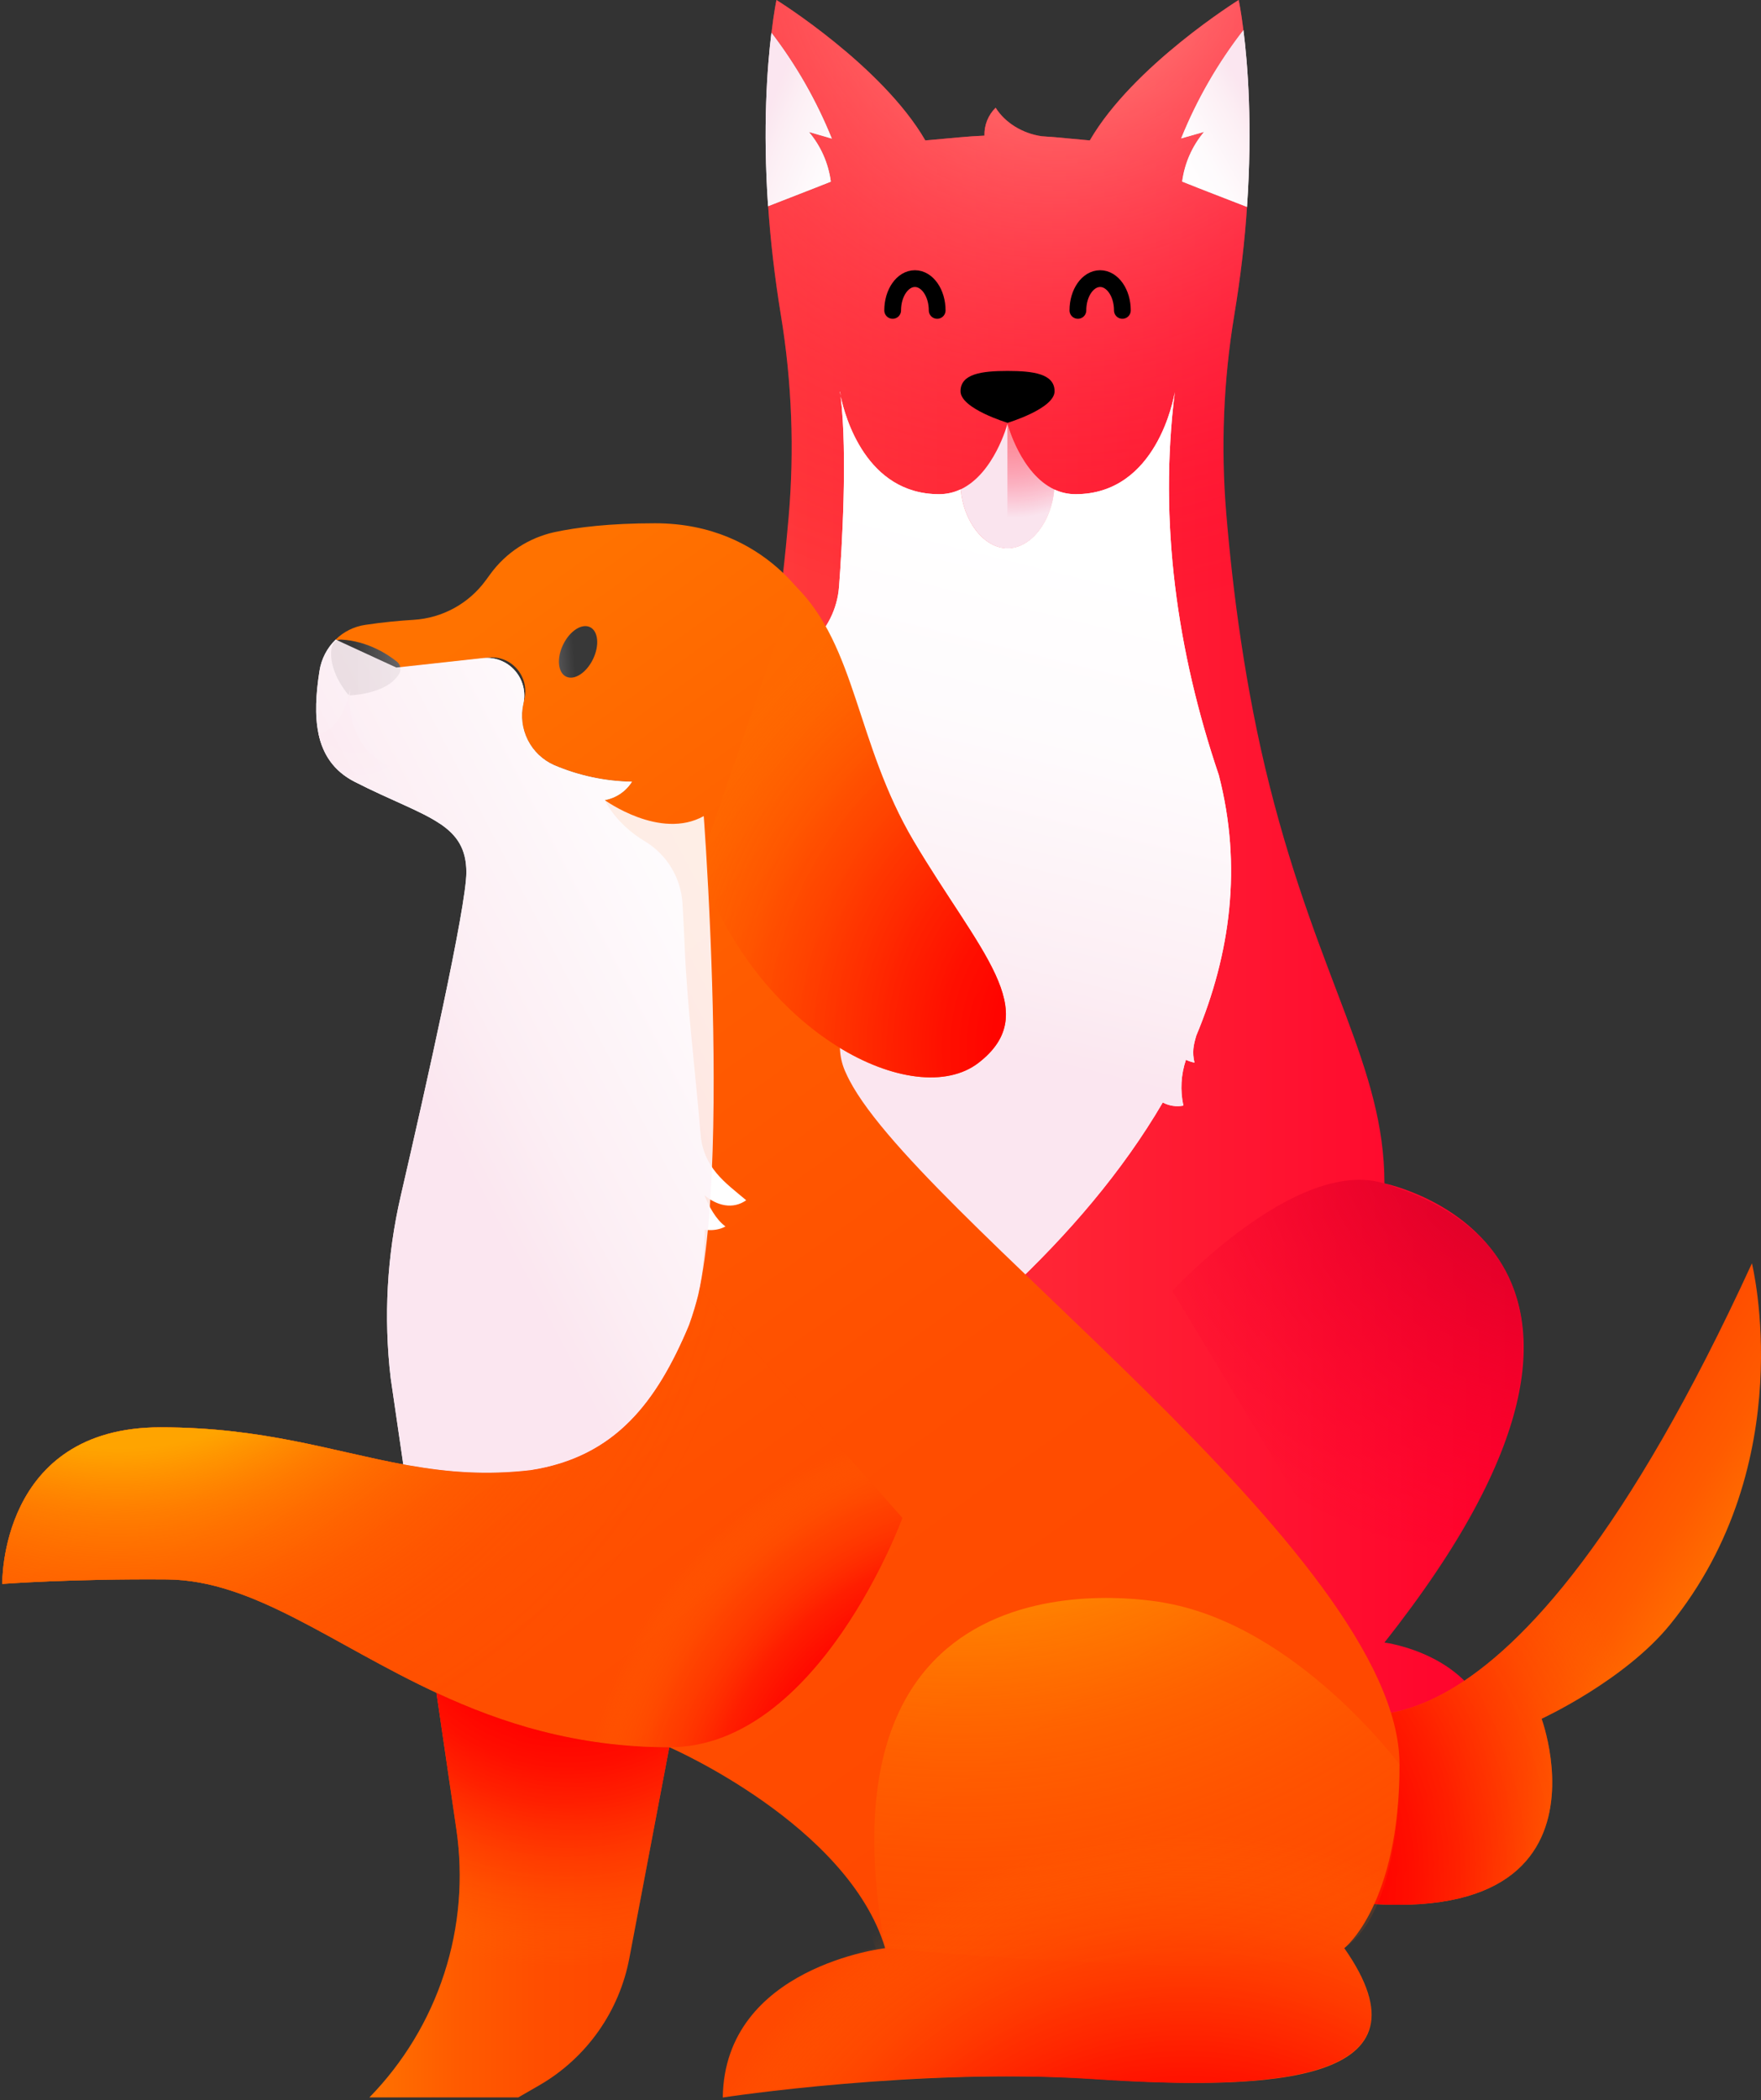 <?xml version="1.0" encoding="UTF-8"?> <svg xmlns="http://www.w3.org/2000/svg" width="432" height="515" viewBox="0 0 432 515" fill="none"><rect x="0" y="0" width="432" height="515" fill="#333333" stroke="none"/> <g clip-path="url(#clip0_1845_4997)"> <path d="M154.706 402.787C77.852 305.708 154.706 290.208 154.706 290.208C154.706 261.603 170.701 240.991 182.874 192.785C188.855 169.128 191.898 145.109 193.459 126.823C194.894 110.329 194.263 93.721 191.58 77.383C189.993 67.716 188.998 58.731 188.442 50.563C193.57 48.545 198.763 46.574 203.838 44.545C203.256 40.051 201.391 35.821 198.466 32.361C200.343 32.898 202.215 33.44 204.082 33.988C200.334 24.706 195.349 15.975 189.262 8.031C189.866 2.802 190.48 0 190.48 0C190.48 0 216.355 16.072 226.999 34.433L235.377 33.675C237.415 33.484 239.458 33.352 241.496 33.262C241.456 31.992 241.68 30.728 242.153 29.549C242.626 28.371 243.337 27.302 244.242 26.412C246.561 30.121 250.869 32.732 255.516 33.405L257.553 33.559H258.511C258.263 33.559 258.009 33.559 257.755 33.559L258.972 33.659L267.345 34.433C277.994 16.072 303.864 0 303.864 0C303.864 0 304.436 2.596 305.029 7.416C298.737 15.518 293.596 24.453 289.754 33.966C291.622 33.437 293.501 32.875 295.37 32.34C292.453 35.804 290.589 40.032 289.998 44.524C295.248 46.643 300.62 48.661 305.907 50.738C305.378 58.853 304.367 67.779 302.769 77.378C300.129 93.377 299.471 109.641 300.81 125.801C302.34 144.22 305.383 168.667 311.47 192.764C323.643 240.97 339.622 261.592 339.622 290.187C339.622 290.187 416.476 305.687 339.622 402.766C339.622 402.766 361.687 405.531 365.879 424.109C338.484 423.081 317.339 432.775 292.84 429.618C292.935 429.692 293.623 430.503 298.159 436.504C294.152 439.799 268.546 438.745 263.148 436.504C249.075 430.677 247.169 419.638 247.169 419.638C247.169 419.638 244.708 428.77 231.191 436.504C221.341 442.125 200.562 439.614 196.18 436.504C200.562 430.677 201.361 429.75 201.472 429.618C176.988 432.765 155.828 423.081 128.434 424.109C132.641 405.536 154.706 402.787 154.706 402.787Z" fill="url(#paint0_linear_1845_4997)"></path> <path d="M154.706 402.787C77.852 305.708 154.706 290.208 154.706 290.208C154.706 261.603 170.701 240.991 182.874 192.785C188.855 169.128 191.898 145.109 193.459 126.823C194.894 110.329 194.263 93.721 191.58 77.383C189.993 67.716 188.998 58.731 188.442 50.563C193.57 48.545 198.763 46.574 203.838 44.545C203.256 40.051 201.391 35.821 198.466 32.361C200.343 32.898 202.215 33.44 204.082 33.988C200.334 24.706 195.349 15.975 189.262 8.031C189.866 2.802 190.48 0 190.48 0C190.48 0 216.355 16.072 226.999 34.433L235.377 33.675C237.415 33.484 239.458 33.352 241.496 33.262C241.456 31.992 241.68 30.728 242.153 29.549C242.626 28.371 243.337 27.302 244.242 26.412C246.561 30.121 250.869 32.732 255.516 33.405L257.553 33.559H258.511C258.263 33.559 258.009 33.559 257.755 33.559L258.972 33.659L267.345 34.433C277.994 16.072 303.864 0 303.864 0C303.864 0 304.436 2.596 305.029 7.416C298.737 15.518 293.596 24.453 289.754 33.966C291.622 33.437 293.501 32.875 295.37 32.34C292.453 35.804 290.589 40.032 289.998 44.524C295.248 46.643 300.62 48.661 305.907 50.738C305.378 58.853 304.367 67.779 302.769 77.378C300.129 93.377 299.471 109.641 300.81 125.801C302.34 144.22 305.383 168.667 311.47 192.764C323.643 240.97 339.622 261.592 339.622 290.187C339.622 290.187 416.476 305.687 339.622 402.766C339.622 402.766 361.687 405.531 365.879 424.109C338.484 423.081 317.339 432.775 292.84 429.618C292.935 429.692 293.623 430.503 298.159 436.504C294.152 439.799 268.546 438.745 263.148 436.504C249.075 430.677 247.169 419.638 247.169 419.638C247.169 419.638 244.708 428.77 231.191 436.504C221.341 442.125 200.562 439.614 196.18 436.504C200.562 430.677 201.361 429.75 201.472 429.618C176.988 432.765 155.828 423.081 128.434 424.109C132.641 405.536 154.706 402.787 154.706 402.787Z" fill="url(#paint1_radial_1845_4997)"></path> <path d="M258.701 95.945C258.701 91.67 253.535 90.96 247.163 90.96C240.79 90.96 235.635 91.67 235.635 95.945C235.635 100.22 247.179 103.679 247.179 103.679C247.179 103.679 258.701 100.215 258.701 95.945Z" fill="black"></path> <path d="M295.373 32.34C292.456 35.804 290.592 40.032 290.001 44.524C295.251 46.643 300.623 48.661 305.91 50.738C307.276 30.836 306.09 15.775 305.032 7.395C298.74 15.497 293.599 24.432 289.757 33.945C291.625 33.416 293.504 32.875 295.373 32.34Z" fill="white"></path> <path d="M188.421 50.562C193.549 48.544 198.741 46.574 203.817 44.545C203.235 40.051 201.37 35.82 198.445 32.361C200.322 32.898 202.194 33.44 204.061 33.987C200.313 24.706 195.328 15.974 189.241 8.03C188.204 16.421 187.098 31.201 188.421 50.562Z" fill="white"></path> <path d="M206.035 96.051C206.035 96.051 206.088 96.443 206.236 97.11C206.21 96.755 206.157 96.39 206.115 96.051H206.035Z" fill="white"></path> <path d="M235.674 119.995C236.282 127.58 241.194 134.462 247.175 134.462C253.155 134.462 258.035 127.607 258.66 120.032C250.366 116.175 247.132 103.97 247.132 103.97C247.132 103.97 243.914 116.101 235.674 119.995Z" fill="#FAE4EE"></path> <path d="M247.132 103.97V134.462H247.175C253.129 134.462 258.035 127.607 258.66 120.032C250.366 116.175 247.132 103.97 247.132 103.97Z" fill="url(#paint2_radial_1845_4997)"></path> <path d="M275.337 76.117C275.337 71.81 272.897 68.319 269.881 68.319C266.864 68.319 264.424 71.81 264.424 76.117" stroke="black" stroke-width="4.11" stroke-miterlimit="10" stroke-linecap="round"></path> <path d="M229.902 76.117C229.902 71.81 227.457 68.319 224.44 68.319C221.423 68.319 218.984 71.81 218.984 76.117" stroke="black" stroke-width="4.11" stroke-miterlimit="10" stroke-linecap="round"></path> <path d="M195.361 190.046C198.623 180.475 201.274 170.707 203.3 160.8C202.319 160.816 201.344 160.634 200.434 160.263C199.524 159.893 198.699 159.342 198.008 158.644C198.23 158.464 198.447 158.278 198.664 158.088C202.839 154.483 205.417 149.368 205.83 143.864C206.518 134.711 207.947 111.593 206.233 97.216C207.291 102.159 212.494 121.181 230.367 121.181C232.198 121.186 234.006 120.781 235.66 119.995C236.268 127.58 241.18 134.462 247.161 134.462C253.142 134.462 258.021 127.607 258.646 120.032C260.277 120.793 262.055 121.185 263.854 121.181C283.77 121.181 287.946 97.592 288.2 96.125C284.225 127.962 288.729 159.772 298.987 190.046C304.771 212.385 301.85 233.914 293.466 253.948C292.747 256.38 292.434 257.995 293.022 260.564C292.298 260.426 291.595 260.195 290.931 259.876C289.704 263.494 289.487 267.379 290.301 271.111C288.578 271.446 286.792 271.173 285.247 270.338C275.376 287.247 261.959 302.842 247.171 316.647C210.959 282.829 182.834 238.379 195.361 190.046Z" fill="white"></path> <path d="M339.629 290.208C318.045 283.497 287.596 316.552 287.596 316.552L339.629 402.787C339.629 402.787 416.208 314.02 339.629 290.208Z" fill="url(#paint3_radial_1845_4997)"></path> <path d="M154.582 290.208C176.166 283.497 206.614 316.552 206.614 316.552L154.582 402.787C154.582 402.787 78.002 314.02 154.582 290.208Z" fill="url(#paint4_radial_1845_4997)"></path> <path style="mix-blend-mode:multiply" opacity="0.91" d="M195.361 190.046C198.623 180.475 201.274 170.707 203.3 160.8C202.319 160.816 201.344 160.634 200.434 160.263C199.524 159.893 198.699 159.342 198.008 158.644C198.23 158.464 198.447 158.278 198.664 158.088C202.839 154.483 205.417 149.368 205.83 143.864C206.518 134.711 207.947 111.593 206.233 97.216C207.291 102.159 212.494 121.181 230.367 121.181C232.198 121.186 234.006 120.781 235.66 119.995C236.268 127.58 241.18 134.462 247.161 134.462C253.142 134.462 258.021 127.607 258.646 120.032C260.277 120.793 262.055 121.185 263.854 121.181C283.77 121.181 287.946 97.592 288.2 96.125C284.225 127.962 288.729 159.772 298.987 190.046C304.771 212.385 301.85 233.914 293.466 253.948C292.747 256.38 292.434 257.995 293.022 260.564C292.298 260.426 291.595 260.195 290.931 259.876C289.704 263.494 289.487 267.379 290.301 271.111C288.578 271.446 286.792 271.173 285.247 270.338C275.376 287.247 261.959 302.842 247.171 316.647C210.959 282.829 182.834 238.379 195.361 190.046Z" fill="url(#paint5_linear_1845_4997)"></path> <path style="mix-blend-mode:multiply" opacity="0.91" d="M295.373 32.34C292.456 35.804 290.592 40.032 290.001 44.524C295.251 46.643 300.623 48.661 305.91 50.738C307.276 30.836 306.09 15.775 305.032 7.395C298.74 15.497 293.599 24.432 289.757 33.945C291.625 33.416 293.504 32.875 295.373 32.34Z" fill="url(#paint6_linear_1845_4997)"></path> <path style="mix-blend-mode:multiply" opacity="0.91" d="M188.421 50.562C193.549 48.544 198.741 46.574 203.817 44.545C203.235 40.051 201.37 35.82 198.445 32.361C200.322 32.898 202.194 33.44 204.061 33.987C200.313 24.706 195.328 15.974 189.241 8.03C188.204 16.421 187.098 31.201 188.421 50.562Z" fill="url(#paint7_linear_1845_4997)"></path> <path d="M306.117 461.741L324.89 419.018C328.759 418.705 368.502 443.158 429.775 309.782C429.775 309.782 441.869 358.735 409.663 398.401C398.48 412.132 378.172 421.455 378.172 421.455C378.172 421.455 401.93 485.674 306.117 461.741Z" fill="url(#paint8_linear_1845_4997)"></path> <path d="M306.117 461.741L324.89 419.018C328.759 418.705 368.502 443.158 429.775 309.782C429.775 309.782 441.869 358.735 409.663 398.401C398.48 412.132 378.172 421.455 378.172 421.455C378.172 421.455 401.93 485.674 306.117 461.741Z" fill="url(#paint9_radial_1845_4997)"></path> <path d="M78.135 179.924C79.193 184.935 81.839 189.051 87.005 191.694C96.029 196.298 103.211 198.798 107.953 201.992C112.119 204.805 114.405 208.148 114.405 213.916C114.405 222.318 104.582 266.122 98.299 293.286C94.924 307.897 94.09 322.98 95.833 337.874L98.924 359.063L99.549 359.18C99.93 359.254 100.305 359.317 100.681 359.381C109.838 360.97 119.206 361.759 130.098 360.504C151.004 357.262 161.118 343.722 169.015 324.954C169.028 324.934 169.037 324.913 169.041 324.89C170.1 321.939 170.783 319.492 171.185 317.903C171.238 317.707 171.28 317.5 171.328 317.299C175.954 296.602 175.419 257.54 174.308 230.232C173.593 212.751 172.64 200.117 172.64 200.117C161.928 206.076 148.373 196.202 148.373 196.202C149.742 195.957 151.043 195.427 152.194 194.647C153.344 193.867 154.318 192.854 155.053 191.673C148.477 191.574 141.984 190.194 135.936 187.61C133.131 186.367 130.845 184.188 129.468 181.445C128.092 178.701 127.71 175.565 128.388 172.571C128.71 171.153 128.692 169.68 128.335 168.27C127.979 166.861 127.295 165.556 126.338 164.462C125.382 163.368 124.181 162.516 122.833 161.975C121.484 161.435 120.028 161.221 118.581 161.351L97.22 163.687L82.347 156.833C80.22 158.896 78.824 161.599 78.373 164.53C77.494 170.113 77.177 175.378 78.135 179.924Z" fill="white"></path> <path d="M90.617 514.312H127.136L132.381 511.292C138.075 507.986 142.989 503.49 146.789 498.11C150.589 492.73 153.184 486.593 154.398 480.118L164.185 428.447C141.336 428.447 122.96 422.488 107.071 415.104L111.946 448.508C113.697 460.38 112.683 472.496 108.983 483.911C105.283 495.326 98.997 505.73 90.617 514.312V514.312Z" fill="url(#paint10_linear_1845_4997)"></path> <path d="M99.552 359.201L98.928 359.084L107.105 415.103C122.983 422.488 141.37 428.447 164.218 428.447C164.218 428.447 208.031 447.449 217.145 477.712C217.145 477.712 177.72 482.241 177.307 514.333C177.307 514.333 225.841 506.916 269.114 509.814C312.387 512.712 352.828 510.63 329.778 477.712C329.778 477.712 343.322 467.223 343.322 432.653C343.306 380.877 222.507 296.549 207.592 263.277C206.75 261.551 206.24 259.682 206.089 257.767L199.536 149.914C199.536 149.914 188.618 128.312 160.715 128.312C149.521 128.312 141.55 129.302 136.014 130.489C129.72 131.87 124.146 135.501 120.337 140.702L119.125 142.355C117.073 145.153 114.431 147.466 111.388 149.13C108.344 150.794 104.972 151.769 101.511 151.985C98.018 152.197 93.905 152.573 89.539 153.235C86.827 153.642 84.313 154.893 82.351 156.811L98.229 163.671L119.818 161.261C125.386 160.641 129.874 165.785 128.657 171.326L128.382 172.56C127.703 175.554 128.085 178.691 129.462 181.434C130.838 184.177 133.124 186.356 135.929 187.599C141.977 190.183 148.471 191.563 155.046 191.662C154.312 192.843 153.337 193.856 152.187 194.636C151.036 195.417 149.735 195.946 148.367 196.191C148.367 196.191 150.87 201.918 158.232 206.32C160.882 207.921 163.103 210.143 164.704 212.794C166.304 215.446 167.237 218.447 167.42 221.539C167.606 224.521 167.802 228.177 167.987 232.605C169.104 259.918 175.926 296.591 171.321 317.288C171.274 317.489 171.231 317.696 171.178 317.892C170.776 319.481 170.093 321.929 169.035 324.879C169.03 324.902 169.021 324.924 169.008 324.943C161.112 343.711 151.013 357.256 130.091 360.493C119.215 361.749 109.831 360.97 100.675 359.37C100.309 359.338 99.934 359.275 99.552 359.201Z" fill="url(#paint11_linear_1845_4997)"></path> <path d="M0.56 388.394C0.56 388.394 17.549 387.107 41.001 387.298C62.172 387.467 81.379 403.153 107.096 415.103C122.974 422.488 141.361 428.447 164.209 428.447C200.872 428.447 221.37 372.216 221.37 372.216L171.619 315.969C171.619 315.969 171.529 316.457 171.317 317.32C171.27 317.521 171.227 317.728 171.174 317.924C170.772 319.513 170.089 321.961 169.031 324.911C169.027 324.934 169.018 324.956 169.004 324.975C164.633 337.116 153.952 357.548 131.045 360.414L130.087 360.525C119.211 361.78 109.827 361.002 100.671 359.402C100.295 359.338 99.919 359.275 99.538 359.201L98.914 359.089C81.485 355.869 64.57 349.994 39.377 349.994C-0.244 349.989 0.56 388.394 0.56 388.394Z" fill="url(#paint12_linear_1845_4997)"></path> <path d="M195.097 143.658C210.181 158.491 209.948 182.276 224.122 206.225C240.138 233.273 256.233 248.116 240.032 260.628C224.466 272.627 185.888 253.742 171.476 212.423" fill="url(#paint13_linear_1845_4997)"></path> <path d="M81.485 158.39C80.733 160.795 81.427 165.584 85.571 170.521C85.571 170.521 94.875 170.367 97.924 165.224C98.204 164.749 98.305 164.19 98.208 163.647C98.111 163.105 97.822 162.615 97.395 162.268C95.129 160.456 90.213 157.203 83.755 156.833C83.258 156.801 82.763 156.937 82.352 157.22C81.941 157.502 81.635 157.914 81.485 158.39Z" fill="url(#paint14_linear_1845_4997)"></path> <path style="mix-blend-mode:multiply" opacity="0.91" d="M78.14 179.924C79.198 184.935 81.845 189.051 87.01 191.694C96.034 196.298 103.217 198.798 107.959 201.992L109.959 202.676L119.349 183.785C118.063 185.952 113.352 191.488 99.845 189.03C84.248 186.185 85.682 170.759 85.91 168.868C85.661 170.251 83.882 178.944 78.14 179.924Z" fill="url(#paint15_radial_1845_4997)"></path> <path d="M195.097 143.658C210.181 158.491 209.948 182.276 224.122 206.225C240.138 233.273 256.233 248.116 240.032 260.628C224.466 272.627 185.888 253.742 171.476 212.423" fill="url(#paint16_radial_1845_4997)"></path> <path d="M0.56 388.394C0.56 388.394 17.549 387.107 41.001 387.298C62.172 387.467 81.379 403.153 107.096 415.103C122.974 422.488 141.361 428.447 164.209 428.447C200.872 428.447 221.37 372.216 221.37 372.216L171.619 315.969C171.619 315.969 171.529 316.457 171.317 317.32C171.27 317.521 171.227 317.728 171.174 317.924C170.772 319.513 170.089 321.961 169.031 324.911C169.027 324.934 169.018 324.956 169.004 324.975C164.633 337.116 153.952 357.548 131.045 360.414L130.087 360.525C119.211 361.78 109.827 361.002 100.671 359.402C100.295 359.338 99.919 359.275 99.538 359.201L98.914 359.089C81.485 355.869 64.57 349.994 39.377 349.994C-0.244 349.989 0.56 388.394 0.56 388.394Z" fill="url(#paint17_linear_1845_4997)"></path> <path d="M90.617 514.312H127.136L132.381 511.292C138.075 507.986 142.989 503.49 146.789 498.11C150.589 492.73 153.184 486.593 154.398 480.118L164.185 428.447C141.336 428.447 122.96 422.488 107.071 415.104L111.946 448.508C113.697 460.38 112.683 472.496 108.983 483.911C105.283 495.326 98.997 505.73 90.617 514.312V514.312Z" fill="url(#paint18_radial_1845_4997)"></path> <path d="M0.56 388.394C0.56 388.394 17.549 387.107 41.001 387.298C62.172 387.467 81.379 403.153 107.096 415.103C122.974 422.488 141.361 428.447 164.209 428.447C200.872 428.447 221.37 372.216 221.37 372.216L171.619 315.969C171.619 315.969 171.529 316.457 171.317 317.32C171.27 317.521 171.227 317.728 171.174 317.924C170.772 319.513 170.089 321.961 169.031 324.911C169.027 324.934 169.018 324.956 169.004 324.975C164.633 337.116 153.952 357.548 131.045 360.414L130.087 360.525C119.211 361.78 109.827 361.002 100.671 359.402C100.295 359.338 99.919 359.275 99.538 359.201L98.914 359.089C81.485 355.869 64.57 349.994 39.377 349.994C-0.244 349.989 0.56 388.394 0.56 388.394Z" fill="url(#paint19_radial_1845_4997)"></path> <path d="M0.56 388.394C0.56 388.394 17.549 387.107 41.001 387.298C62.172 387.467 81.379 403.153 107.096 415.103C122.974 422.488 141.361 428.447 164.209 428.447C200.872 428.447 221.37 372.216 221.37 372.216L171.619 315.969C171.619 315.969 171.529 316.457 171.317 317.32C171.27 317.521 171.227 317.728 171.174 317.924C170.772 319.513 170.089 321.961 169.031 324.911C169.027 324.934 169.018 324.956 169.004 324.975C164.633 337.116 153.952 357.548 131.045 360.414L130.087 360.525C119.211 361.78 109.827 361.002 100.671 359.402C100.295 359.338 99.919 359.275 99.538 359.201L98.914 359.089C81.485 355.869 64.57 349.994 39.377 349.994C-0.244 349.989 0.56 388.394 0.56 388.394Z" fill="url(#paint20_radial_1845_4997)"></path> <path d="M171.787 277.696C172.491 286.447 177.905 289.959 183.055 294.314C179.773 296.629 175.883 295.67 172.803 293.079C173.925 295.834 175.597 298.997 177.968 300.745C175.079 302.334 171.48 301.486 169.881 300.607" fill="white"></path> <path d="M217.113 477.691C198.308 374.611 286.267 393.13 286.267 393.13C318.415 399.095 343.29 432.632 343.29 432.632C343.29 432.632 344.307 468.225 329.746 477.691C315.186 487.157 217.113 477.691 217.113 477.691Z" fill="url(#paint21_radial_1845_4997)"></path> <path d="M95.074 359.201L94.434 359.084L102.759 415.103C118.939 422.488 137.654 428.447 160.926 428.447C160.926 428.447 205.543 447.449 214.81 477.712C214.81 477.712 174.66 482.241 174.242 514.333C174.242 514.333 223.66 506.916 267.732 509.814C311.804 512.712 352.986 510.63 329.513 477.712C329.513 477.712 343.306 467.223 343.306 432.653C343.306 380.877 220.293 296.549 205.114 263.277C204.263 261.553 203.744 259.684 203.585 257.767L196.895 149.914C196.895 149.914 185.78 128.312 157.358 128.312C145.958 128.312 137.839 129.302 132.202 130.489C125.823 131.851 120.153 135.479 116.24 140.702L115.001 142.355C112.888 145.166 110.189 147.484 107.092 149.147C103.995 150.81 100.573 151.778 97.064 151.985C93.508 152.197 89.316 152.573 84.891 153.235C82.138 153.638 79.578 154.887 77.566 156.811L93.735 163.687L115.721 161.277C117.033 161.132 118.361 161.302 119.593 161.774C120.826 162.246 121.929 163.006 122.809 163.991C123.689 164.975 124.321 166.156 124.654 167.435C124.986 168.713 125.008 170.053 124.718 171.342L124.438 172.576C123.756 175.587 124.152 178.743 125.558 181.492C126.963 184.24 129.289 186.408 132.128 187.615C138.298 190.201 144.906 191.58 151.595 191.678C150.839 192.866 149.844 193.882 148.672 194.662C147.501 195.442 146.18 195.968 144.794 196.207C144.794 196.207 147.339 201.934 154.85 206.336C157.532 207.918 159.786 210.134 161.414 212.79C163.043 215.446 163.996 218.461 164.191 221.571C164.382 224.553 164.578 228.208 164.768 232.637C165.911 259.95 172.882 296.65 168.171 317.309C168.118 317.511 168.076 317.717 168.023 317.913C167.616 319.502 166.922 321.95 165.843 324.9C165.836 324.922 165.827 324.944 165.816 324.964C157.776 343.732 147.472 357.278 126.185 360.514C115.107 361.77 105.543 360.991 96.223 359.391C95.842 359.338 95.461 359.275 95.074 359.201Z" fill="url(#paint22_radial_1845_4997)"></path> <path style="mix-blend-mode:multiply" opacity="0.91" d="M78.135 179.924C79.193 184.935 81.839 189.051 87.005 191.694C96.029 196.298 103.211 198.798 107.953 201.992C112.119 204.805 114.405 208.148 114.405 213.916C114.405 222.318 104.582 266.122 98.299 293.286C94.924 307.897 94.09 322.98 95.833 337.874L98.924 359.063L99.549 359.18C99.93 359.254 100.305 359.317 100.681 359.381C109.838 360.97 119.206 361.759 130.098 360.504C151.004 357.262 161.118 343.722 169.015 324.954C169.028 324.934 169.037 324.913 169.041 324.89C170.1 321.939 170.783 319.492 171.185 317.903C171.238 317.707 171.28 317.5 171.328 317.299C175.954 296.602 175.419 257.54 174.308 230.232C173.593 212.751 172.64 200.117 172.64 200.117C161.928 206.076 148.373 196.202 148.373 196.202C149.742 195.957 151.043 195.427 152.194 194.647C153.344 193.867 154.318 192.854 155.053 191.673C148.477 191.574 141.984 190.194 135.936 187.61C133.131 186.367 130.845 184.188 129.468 181.445C128.092 178.701 127.71 175.565 128.388 172.571C128.71 171.153 128.692 169.68 128.335 168.27C127.979 166.861 127.295 165.556 126.338 164.462C125.382 163.368 124.181 162.516 122.833 161.975C121.484 161.435 120.028 161.221 118.581 161.351L97.22 163.687L82.347 156.833C80.22 158.896 78.824 161.599 78.373 164.53C77.494 170.113 77.177 175.378 78.135 179.924Z" fill="url(#paint23_linear_1845_4997)"></path> <path d="M138.875 165.915C136.85 164.934 136.521 161.423 138.141 158.073C139.761 154.723 142.716 152.804 144.742 153.785C146.768 154.767 147.097 158.278 145.477 161.627C143.857 164.977 140.901 166.897 138.875 165.915Z" fill="url(#paint24_linear_1845_4997)"></path> </g> <defs> <linearGradient id="paint0_linear_1845_4997" x1="373.786" y1="219.934" x2="120.553" y2="219.934" gradientUnits="userSpaceOnUse"> <stop stop-color="#FF002B"></stop> <stop offset="1" stop-color="#FF5041"></stop> </linearGradient> <radialGradient id="paint1_radial_1845_4997" cx="0" cy="0" r="1" gradientUnits="userSpaceOnUse" gradientTransform="translate(259.12 -16.734) rotate(180) scale(169.117 169.265)"> <stop stop-color="#FF9F8E"></stop> <stop offset="1" stop-color="#FF002B" stop-opacity="0"></stop> </radialGradient> <radialGradient id="paint2_radial_1845_4997" cx="0" cy="0" r="1" gradientUnits="userSpaceOnUse" gradientTransform="translate(248.106 94.213) rotate(180) scale(32.682 32.711)"> <stop stop-color="#FF9F8E"></stop> <stop offset="0.1" stop-color="#FF8980" stop-opacity="0.9"></stop> <stop offset="0.41" stop-color="#FF4F5C" stop-opacity="0.59"></stop> <stop offset="0.67" stop-color="#FF2441" stop-opacity="0.33"></stop> <stop offset="0.88" stop-color="#FF0A31" stop-opacity="0.12"></stop> <stop offset="1" stop-color="#FF002B" stop-opacity="0"></stop> </radialGradient> <radialGradient id="paint3_radial_1845_4997" cx="0" cy="0" r="1" gradientUnits="userSpaceOnUse" gradientTransform="translate(385.797 267.684) rotate(180) scale(122.668 122.776)"> <stop offset="0.22" stop-color="#D70028"></stop> <stop offset="1" stop-color="#FF002B" stop-opacity="0"></stop> </radialGradient> <radialGradient id="paint4_radial_1845_4997" cx="0" cy="0" r="1" gradientUnits="userSpaceOnUse" gradientTransform="translate(102.518 269.919) rotate(180) scale(119.085 119.19)"> <stop offset="0.22" stop-color="#D70028"></stop> <stop offset="1" stop-color="#FF002B" stop-opacity="0"></stop> </radialGradient> <linearGradient id="paint5_linear_1845_4997" x1="213.314" y1="326.182" x2="260.73" y2="134.9" gradientUnits="userSpaceOnUse"> <stop offset="0.38" stop-color="#FAE4EE"></stop> <stop offset="0.5" stop-color="#FCEDF3"></stop> <stop offset="0.76" stop-color="#FEFAFC"></stop> <stop offset="1" stop-color="white"></stop> </linearGradient> <linearGradient id="paint6_linear_1845_4997" x1="321.354" y1="20.14" x2="285.91" y2="40.079" gradientUnits="userSpaceOnUse"> <stop offset="0.38" stop-color="#FAE4EE"></stop> <stop offset="0.5" stop-color="#FCEDF3"></stop> <stop offset="0.76" stop-color="#FEFAFC"></stop> <stop offset="1" stop-color="white"></stop> </linearGradient> <linearGradient id="paint7_linear_1845_4997" x1="172.336" y1="22.746" x2="213.724" y2="39.111" gradientUnits="userSpaceOnUse"> <stop offset="0.38" stop-color="#FAE4EE"></stop> <stop offset="0.5" stop-color="#FCEDF3"></stop> <stop offset="0.76" stop-color="#FEFAFC"></stop> <stop offset="1" stop-color="white"></stop> </linearGradient> <linearGradient id="paint8_linear_1845_4997" x1="357.96" y1="375.284" x2="410.684" y2="408.131" gradientUnits="userSpaceOnUse"> <stop offset="0.2" stop-color="#FF4900"></stop> <stop offset="0.44" stop-color="#FF4E00"></stop> <stop offset="0.71" stop-color="#FF5B00"></stop> <stop offset="1" stop-color="#FF7200"></stop> </linearGradient> <radialGradient id="paint9_radial_1845_4997" cx="0" cy="0" r="1" gradientUnits="userSpaceOnUse" gradientTransform="translate(284.872 460.553) rotate(174.284) scale(124.211 126.556)"> <stop offset="0.36" stop-color="#FF0000"></stop> <stop offset="0.42" stop-color="#FF0200" stop-opacity="0.98"></stop> <stop offset="0.5" stop-color="#FF0900" stop-opacity="0.92"></stop> <stop offset="0.59" stop-color="#FF1500" stop-opacity="0.82"></stop> <stop offset="0.68" stop-color="#FF2500" stop-opacity="0.68"></stop> <stop offset="0.78" stop-color="#FF3900" stop-opacity="0.5"></stop> <stop offset="0.89" stop-color="#FF5200" stop-opacity="0.28"></stop> <stop offset="0.99" stop-color="#FF7000" stop-opacity="0.02"></stop> <stop offset="1" stop-color="#FF7200" stop-opacity="0"></stop> </radialGradient> <linearGradient id="paint10_linear_1845_4997" x1="164.211" y1="464.708" x2="90.611" y2="464.708" gradientUnits="userSpaceOnUse"> <stop offset="0.2" stop-color="#FF4900"></stop> <stop offset="0.44" stop-color="#FF4E00"></stop> <stop offset="0.71" stop-color="#FF5B00"></stop> <stop offset="1" stop-color="#FF7200"></stop> </linearGradient> <linearGradient id="paint11_linear_1845_4997" x1="305.077" y1="494.377" x2="79.137" y2="180.302" gradientUnits="userSpaceOnUse"> <stop offset="0.2" stop-color="#FF4900"></stop> <stop offset="0.44" stop-color="#FF4E00"></stop> <stop offset="0.71" stop-color="#FF5B00"></stop> <stop offset="1" stop-color="#FF7200"></stop> </linearGradient> <linearGradient id="paint12_linear_1845_4997" x1="221.365" y1="372.211" x2="0.56" y2="372.211" gradientUnits="userSpaceOnUse"> <stop offset="0.2" stop-color="#FF4900"></stop> <stop offset="0.44" stop-color="#FF4E00"></stop> <stop offset="0.71" stop-color="#FF5B00"></stop> <stop offset="1" stop-color="#FF7200"></stop> </linearGradient> <linearGradient id="paint13_linear_1845_4997" x1="445.554" y1="408.945" x2="139.91" y2="149.81" gradientUnits="userSpaceOnUse"> <stop offset="0.2" stop-color="#FF4900"></stop> <stop offset="0.44" stop-color="#FF4E00"></stop> <stop offset="0.71" stop-color="#FF5B00"></stop> <stop offset="1" stop-color="#FF7200"></stop> </linearGradient> <linearGradient id="paint14_linear_1845_4997" x1="81.22" y1="163.687" x2="98.242" y2="163.687" gradientUnits="userSpaceOnUse"> <stop offset="0.32" stop-color="#383838"></stop> <stop offset="1" stop-color="#686668"></stop> </linearGradient> <radialGradient id="paint15_radial_1845_4997" cx="0" cy="0" r="1" gradientUnits="userSpaceOnUse" gradientTransform="translate(87.265 173.187) rotate(180) scale(22.566 22.996)"> <stop offset="0.38" stop-color="#FAE4EE"></stop> <stop offset="0.5" stop-color="#FCEDF3"></stop> <stop offset="0.76" stop-color="#FEFAFC"></stop> <stop offset="1" stop-color="white"></stop> </radialGradient> <radialGradient id="paint16_radial_1845_4997" cx="0" cy="0" r="1" gradientUnits="userSpaceOnUse" gradientTransform="translate(277.276 257.079) rotate(180) scale(123.943 126.308)"> <stop offset="0.19" stop-color="#FF0000"></stop> <stop offset="0.27" stop-color="#FF0200" stop-opacity="0.98"></stop> <stop offset="0.37" stop-color="#FF0900" stop-opacity="0.92"></stop> <stop offset="0.48" stop-color="#FF1500" stop-opacity="0.82"></stop> <stop offset="0.6" stop-color="#FF2500" stop-opacity="0.68"></stop> <stop offset="0.73" stop-color="#FF3900" stop-opacity="0.5"></stop> <stop offset="0.86" stop-color="#FF5200" stop-opacity="0.28"></stop> <stop offset="0.99" stop-color="#FF7000" stop-opacity="0.02"></stop> <stop offset="1" stop-color="#FF7200" stop-opacity="0"></stop> </radialGradient> <linearGradient id="paint17_linear_1845_4997" x1="231.003" y1="547.467" x2="6.27" y2="235.07" gradientUnits="userSpaceOnUse"> <stop offset="0.2" stop-color="#FF4900"></stop> <stop offset="0.44" stop-color="#FF4E00"></stop> <stop offset="0.71" stop-color="#FF5B00"></stop> <stop offset="1" stop-color="#FF7200"></stop> </linearGradient> <radialGradient id="paint18_radial_1845_4997" cx="0" cy="0" r="1" gradientUnits="userSpaceOnUse" gradientTransform="translate(139.089 383.939) rotate(180) scale(96.702 98.547)"> <stop offset="0.36" stop-color="#FF0000"></stop> <stop offset="0.42" stop-color="#FF0200" stop-opacity="0.98"></stop> <stop offset="0.5" stop-color="#FF0900" stop-opacity="0.92"></stop> <stop offset="0.59" stop-color="#FF1500" stop-opacity="0.82"></stop> <stop offset="0.68" stop-color="#FF2500" stop-opacity="0.68"></stop> <stop offset="0.78" stop-color="#FF3900" stop-opacity="0.5"></stop> <stop offset="0.89" stop-color="#FF5200" stop-opacity="0.28"></stop> <stop offset="0.99" stop-color="#FF7000" stop-opacity="0.02"></stop> <stop offset="1" stop-color="#FF7200" stop-opacity="0"></stop> </radialGradient> <radialGradient id="paint19_radial_1845_4997" cx="0" cy="0" r="1" gradientUnits="userSpaceOnUse" gradientTransform="translate(29.507 282.531) rotate(180) scale(158.444 161.467)"> <stop offset="0.45" stop-color="#FFA400"></stop> <stop offset="0.46" stop-color="#FFA200" stop-opacity="0.98"></stop> <stop offset="0.55" stop-color="#FF8B00" stop-opacity="0.72"></stop> <stop offset="0.64" stop-color="#FF7700" stop-opacity="0.5"></stop> <stop offset="0.72" stop-color="#FF6600" stop-opacity="0.32"></stop> <stop offset="0.8" stop-color="#FF5A00" stop-opacity="0.18"></stop> <stop offset="0.88" stop-color="#FF5000" stop-opacity="0.08"></stop> <stop offset="0.95" stop-color="#FF4B00" stop-opacity="0.02"></stop> <stop offset="1" stop-color="#FF4900" stop-opacity="0"></stop> </radialGradient> <radialGradient id="paint20_radial_1845_4997" cx="0" cy="0" r="1" gradientUnits="userSpaceOnUse" gradientTransform="translate(247.055 455.378) rotate(180) scale(105.977 107.998)"> <stop offset="0.54" stop-color="#FF0000"></stop> <stop offset="0.59" stop-color="#FF0200" stop-opacity="0.98"></stop> <stop offset="0.64" stop-color="#FF0900" stop-opacity="0.92"></stop> <stop offset="0.71" stop-color="#FF1500" stop-opacity="0.82"></stop> <stop offset="0.77" stop-color="#FF2500" stop-opacity="0.68"></stop> <stop offset="0.85" stop-color="#FF3900" stop-opacity="0.5"></stop> <stop offset="0.92" stop-color="#FF5200" stop-opacity="0.28"></stop> <stop offset="0.99" stop-color="#FF7000" stop-opacity="0.02"></stop> <stop offset="1" stop-color="#FF7200" stop-opacity="0"></stop> </radialGradient> <radialGradient id="paint21_radial_1845_4997" cx="0" cy="0" r="1" gradientUnits="userSpaceOnUse" gradientTransform="translate(235.782 273.092) rotate(180) scale(268.013 273.126)"> <stop offset="0.36" stop-color="#FFA200" stop-opacity="0.98"></stop> <stop offset="0.47" stop-color="#FF8B00" stop-opacity="0.72"></stop> <stop offset="0.57" stop-color="#FF7700" stop-opacity="0.5"></stop> <stop offset="0.67" stop-color="#FF6600" stop-opacity="0.32"></stop> <stop offset="0.77" stop-color="#FF5A00" stop-opacity="0.18"></stop> <stop offset="0.86" stop-color="#FF5000" stop-opacity="0.08"></stop> <stop offset="0.94" stop-color="#FF4B00" stop-opacity="0.02"></stop> <stop offset="1" stop-color="#FF4900" stop-opacity="0"></stop> </radialGradient> <radialGradient id="paint22_radial_1845_4997" cx="0" cy="0" r="1" gradientUnits="userSpaceOnUse" gradientTransform="translate(291.312 582.646) rotate(180) scale(133.927 134.044)"> <stop offset="0.39" stop-color="#FF0000"></stop> <stop offset="0.45" stop-color="#FF0200" stop-opacity="0.98"></stop> <stop offset="0.53" stop-color="#FF0900" stop-opacity="0.92"></stop> <stop offset="0.61" stop-color="#FF1500" stop-opacity="0.82"></stop> <stop offset="0.7" stop-color="#FF2500" stop-opacity="0.68"></stop> <stop offset="0.79" stop-color="#FF3900" stop-opacity="0.5"></stop> <stop offset="0.89" stop-color="#FF5200" stop-opacity="0.28"></stop> <stop offset="0.99" stop-color="#FF7000" stop-opacity="0.02"></stop> <stop offset="1" stop-color="#FF7200" stop-opacity="0"></stop> </radialGradient> <linearGradient id="paint23_linear_1845_4997" x1="39.154" y1="295.315" x2="206.397" y2="207.786" gradientUnits="userSpaceOnUse"> <stop offset="0.38" stop-color="#FAE4EE"></stop> <stop offset="0.5" stop-color="#FCEDF3"></stop> <stop offset="0.76" stop-color="#FEFAFC"></stop> <stop offset="1" stop-color="white"></stop> </linearGradient> <linearGradient id="paint24_linear_1845_4997" x1="143.847" y1="159.526" x2="134.171" y2="160.118" gradientUnits="userSpaceOnUse"> <stop offset="0.32" stop-color="#383838"></stop> <stop offset="1" stop-color="#686668"></stop> </linearGradient> <clipPath id="clip0_1845_4997"> <rect width="432" height="515" fill="white" transform="matrix(-1 0 0 1 432 0)"></rect> </clipPath> </defs> </svg> 